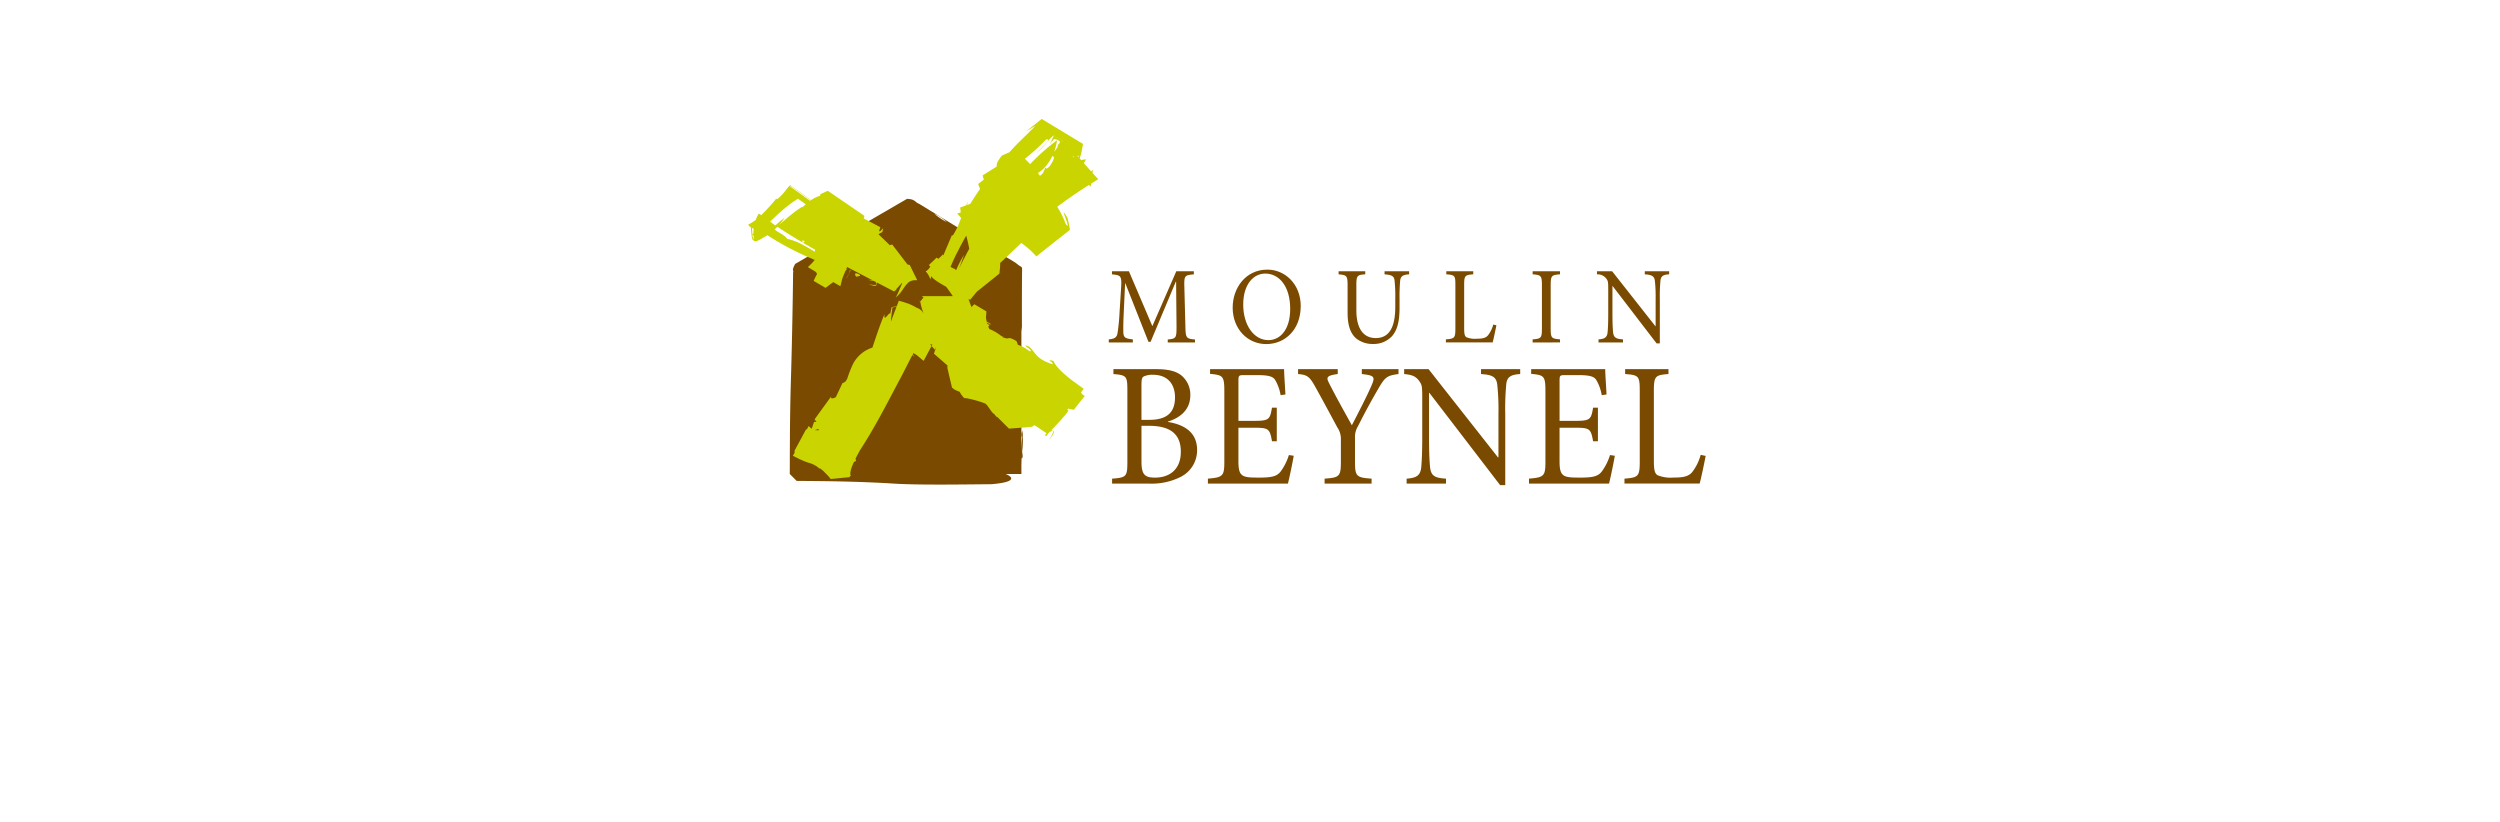 <svg xmlns="http://www.w3.org/2000/svg" xmlns:xlink="http://www.w3.org/1999/xlink" width="578" height="190" viewBox="0 0 578 190">
  <defs>
    <clipPath id="clip-path">
      <rect id="Rectangle_11" data-name="Rectangle 11" width="578" height="190" transform="translate(35)" fill="#fff" stroke="#707070" stroke-width="1"/>
    </clipPath>
    <filter id="Ellipse_3" x="49" y="-207" width="470" height="469" filterUnits="userSpaceOnUse">
      <feOffset input="SourceAlpha"/>
      <feGaussianBlur stdDeviation="24" result="blur"/>
      <feFlood flood-opacity="0.514"/>
      <feComposite operator="in" in2="blur"/>
      <feComposite in="SourceGraphic"/>
    </filter>
  </defs>
  <g id="Groupe_de_masques_1" data-name="Groupe de masques 1" transform="translate(-35)" clip-path="url(#clip-path)">
    <g id="Groupe_28" data-name="Groupe 28">
      <g transform="matrix(1, 0, 0, 1, 35, 0)" filter="url(#Ellipse_3)">
        <ellipse id="Ellipse_3-2" data-name="Ellipse 3" cx="163" cy="162.5" rx="163" ry="162.5" transform="translate(121 -135)" fill="#fff"/>
      </g>
      <g id="moulin-logo" transform="translate(208 27.5)">
        <g id="Calque_1" transform="translate(0)">
          <g id="Groupe_27" data-name="Groupe 27">
            <g id="Groupe_23" data-name="Groupe 23">
              <path id="Tracé_50" data-name="Tracé 50" d="M92.547,100.285c.071-.612.118-1.1.118-1.1-.016-4.7,0-9.135.039-13.456.024-.4-.414-.5-.722-.714l-.809-.635-1.61-.979-.592-.316H88.96c-.328-.146-.272-.047-.11.114a10.1,10.1,0,0,0-.821-.612L87.7,82.4c.051.028.1.055.158.083s.122.071.17.107l.738.391.02.012h-.008l.189.095.288.13L85.57,80.969l-.789-.43a10.077,10.077,0,0,1-2.3-1.456l-.655-.4.11.1-.225-.178-2.782-1.7-5.525-3.382-4.487-2.746c-1.006-.367-.888-1.1-2.818-1.156l-2.241,1.294-8.891,5.173C52.008,77.816,49.033,79.556,46,81.32L41.4,83.988l-1.164.675c-.931,1.764-.264,1.267-.477,2.013l-.032,2.735c-.11,7.947-.272,15.583-.5,23.077-.11,3.733-.162,7.383-.193,11l-.032,5.4L39,131.57l-.008,1.342v.316c3.192,3.2.892.888,1.606,1.6h.343l.671.008c7.158.047,14.34.162,21.885.643,5.785.339,16.538.154,22.122.114,7.446-.631,3.642-2.257,3.256-2.364h3.67V130l.043.86.008-.036-.032-1.1-.02.028V100.293Zm-20.121-27.2a10.581,10.581,0,0,1,2.861,1.91A15.383,15.383,0,0,1,72.425,73.085Zm20.658,36.454v.008h0Zm-.063-2.849.016,1.8A14.7,14.7,0,0,0,93.02,106.69Zm-.095,2.814c-.036.134-.067.308-.095.45Zm.158.055.032.667v-.359Zm-.008,4.581.02-2.032-.134,1.022a2.619,2.619,0,0,0,.118,1.014Zm-.3,9.013-.189.734c.02.951.13,1.062.213.217a39.141,39.141,0,0,0-.229,5.615c.1-.114.221-.091.276-.616-.043-.355-.13-1.062-.13-1.062a21.088,21.088,0,0,0,.059-4.893Zm.15-13.65c.055-.217.114-.316.158.036l-.051-1.046c-.024.379-.063.718-.11,1.01Z" transform="translate(-29.397 -51.144)" fill="#7a4a00"/>
              <path id="Tracé_51" data-name="Tracé 51" d="M39.663,59.305c.217-.205,1.2-.043.754-.509C39.17,58.062,39.221,58.84,39.663,59.305Zm44.6,37.65h0l.012-.02.055-.067.205-.249.328-.438a3.262,3.262,0,0,0,.371-.639c.138-.335.075-.5-.067-.6a1.507,1.507,0,0,0-.438-.158.561.561,0,0,0,.047-.051c.367-.371.742-.762,1.117-1.164.13-.138.256-.276.387-.414.3-.331.6-.667.908-1.01.122-.142.245-.284.371-.426.4-.477.8-.955,1.16-1.44l-.245-.182h0a1.269,1.269,0,0,0,.083-.245c.02-.028.043-.055.067-.083l.146.032.888.193.221.047.055.012h.008c-.008,0,1.4-1.776,2.533-3.2H92.47l-.012-.012-.028-.02-.1-.071-.422-.288a3.31,3.31,0,0,1-.312-.438l.647-.825h0l-.012-.012-.024-.016-.766-.549-1.586-1.152c-2.123-1.6-4.112-3.386-4.6-4.712-2.166-.537.114.257-.233.769-4.041-1.365-3.725-2.6-5.446-4.116-2.5-.967,1.618,1.259.083,1.073a8.63,8.63,0,0,0-2.648-1.472l-.3-.829c-2.312-1.389-1.373-.154-3.2-.916-.083-.071-.174-.15-.264-.225a2.318,2.318,0,0,0,.675.154c-.245-.067-.505-.146-.769-.233a10.84,10.84,0,0,0-2.7-1.582c-.036-.055-.079-.11-.11-.17-.055-.142-.118-.28-.178-.418l.15-.174.15-.146-.549-.328c-.036-.095-.063-.193-.091-.288.308.182.572.343.789.47l.138-.114h.008s-.13-.079-.979-.584a2.338,2.338,0,0,1-.047-.328,2.241,2.241,0,0,1-.063-1.014l.032-.525.012-.26v-.134l.008-.067v-.016l-2.778-1.646-.008.008-.032.032c-.205.2-.4.41-.6.616-.4-.912-.462-1.314-.738-1.831l.217.063.142.043.036.012h.02l.008.008h0c.1-.122,1.164-1.4,1.535-1.847.687-.549,2.194-1.76,5.209-4.179l.008-.047.016-.126.1-.923a10.939,10.939,0,0,0,.059-1.369c1.634-1.519,3.271-3.062,4.877-4.641a26.6,26.6,0,0,1,2.147,1.732l.73.73.343.363.17.182.087.095.02.024.012.012h0V54.6c-.039-.043,4.285-3.409,7.738-6.152h0l-.008-.075a18.124,18.124,0,0,0-.552-2.687c-2.458-4.2,1.279,3.532-.4,1.4A23.093,23.093,0,0,0,86.112,43.1q.835-.616,1.669-1.215c.118-.083.233-.17.351-.253q.722-.515,1.436-1.01c.264-.182.529-.363.8-.541.367-.249.73-.5,1.1-.742.556-.367,1.113-.73,1.669-1.081.1-.067.205-.134.312-.2h0l.237.229.118.114.059.055.008.008a4.133,4.133,0,0,1,.095-.726c.549-.339,1.1-.679,1.646-1.006-.205-.205-.422-.43-.643-.671A.685.685,0,0,1,94.92,36c-.213-.225-.426-.462-.643-.706.071-.56.11-.888.083-.687l-.016.012-.032.024-.379.264c-.5-.564-1.014-1.152-1.519-1.728-.039-.047-.083-.1-.126-.146.016-.032.036-.063.051-.095l.324-.623.083-.154.02-.039c.272-.047-.284.043-1.129.182-.107-.118-.209-.229-.316-.343a.086.086,0,0,1-.016-.02,13.724,13.724,0,0,0,.509-1.938l.221-1.2.036-.229h0s-5.292-3.2-9.554-5.773H82.51l-.012.016-.024.02-.189.154-.379.308c-1.01.825-2.052,1.649-3.153,2.451l2.312-1.35c-2.486,2.549-3.879,3.721-6.022,6.109l-1.756.769c-1.456,1.985-1.065,1.941-1.2,2.553-2.17,1.361-3.855,2.419-3.228,2.032l.012.047.055.189.11.383c.036.118.079.229.114.343-1.05.805-1.685,1.294-1.318,1.014l.012.028.02.055.039.11.166.45.2.505c-.864,1.239-1.661,2.486-2.253,3.433-.264.095-.541.2-.805.3a4.054,4.054,0,0,0,.28-.769c-.17.3-.316.572-.446.829-.9.328-1.646.6-1.389.513V43.3l.008.032.008.063.146.994-.841.308h0l.008.008.028.028.039.039.079.079c.249.245.5.529.754.829a19.088,19.088,0,0,1-1.894,4.045l-.233-.036c-.647,1.5-1.31,3.058-1.973,4.668l-.036-.079-.032-.079-.016-.039-.008-.02v-.008l-.008,0h0c.249-.245-.268.256-1.046,1.014l-.3-.205-.091-.063-.024-.016-.012-.008c.036.024-1.772,1.713-1.772,1.713l.036.043.142.178.142.174s-.576.943-1.085,1.054h0a4.583,4.583,0,0,1,1.093,1.878l.249-.8c.091.572,1.752,1.567,3.421,2.518.541.706,1.05,1.428,1.535,2.159H54.788c.134.091.28.185.418.28a9.051,9.051,0,0,1-.722.888c-.008,0-.008.02-.008.028-.122-.059-.249-.114-.367-.174.126.091.225.162.343.249a12.019,12.019,0,0,0,.785,2.774,4.226,4.226,0,0,0-.316-.485,2.861,2.861,0,0,0-1.365-.9A9.056,9.056,0,0,0,51.9,65.6h0l-.016-.016-.012-.012-.071-.059-.02-.016h0c.11-.028.055-.016-.1.016h0c-.3-.11-.612-.221-.951-.328l-.1-.036c-.355-.107-.726-.213-1.133-.316l-.474,1.239-1.2.253h0v.024l-.016.059-.1.462-.193.923c-.367-.347-1.523,2.178-1.338.162-.4.9-.777,1.878-1.14,2.881h0c-.576,1.59-1.117,3.244-1.649,4.83a7.675,7.675,0,0,0-4.51,3.816,27.488,27.488,0,0,0-1.2,3.015,2.69,2.69,0,0,1-.489.955c-.028.107-.189.126-.288.249l-.292.114-.142.075-.02.012h0c-1.062,2.249-1.539,3.236-1.571,3.327.008-.028.024-.063.032-.091-.6.308-1.31.489-1.03-.221v0l-.016.028-.008.012h0c-1.109,1.527-2.979,4.1-3.658,5.039.1-.284.083-.245,0,0-.233.324-.328.45-.193.268h0l.008.008.047.047.016.016c-.178.5-.45,1.279-.738,2.1-.043-.039-.087-.075-.13-.114l-.359-.32-.178-.162-.024-.02-.012-.008h0c-.146.264-.272.509-.406.762h-.008l-.118.02-.059.012L28,94.607h0c.051-.012-1.5,2.806-2.711,5.067H25.3c.063.016.122.02.185.032a3.939,3.939,0,0,1-.505.955h.008l.075.043.154.083,1.251.623a17,17,0,0,0,2.2.9,5.56,5.56,0,0,1,2.466,1.33l.17-.051.742.608,1.1,1.133.47.552.11.138.012.016.008.008h0l4.3-.426h0l.032-.039.059-.071.245-.276c-.288-.525.071-1.669.647-2.952,0,0,.324-.474.584-.335v-.008l-.008-.024-.13-.572c.339-.675.706-1.354,1.058-1.985,3.271-5,6.077-10.465,8.863-15.745,1.121-2.048,2.147-4.183,3.228-6.223.17.158.343.316.5.485a6.457,6.457,0,0,0-.414-.647c.047-.091.1-.182.15-.272a5.651,5.651,0,0,1,1.318.9l.671.58.375.292h0c.7-1.3,1.3-2.431,1.835-3.429-.107-.126-.221-.257-.335-.383l.521.036c-.063.114-.118.225-.185.347.083.1.166.2.249.292l.142.154h0l.012.012.324.355.016.016.008.008h0c-.024-.024-.367.691.043-.071.043-.079.087-.162.134-.249h.055c-.036.1-.063.185-.1.288-.024.071-.047.138-.075.213l-.233.667-.032.087h0v.008c2.7,2.34,3.125,2.711,3.125,2.711l-.008.182V80.2l0,.118V80.4L61.777,84.9l.055.051.5.4a10.874,10.874,0,0,0,1.223.537,6.021,6.021,0,0,0,.754,1.125l.249.28.032.036.016.016h.351c-.493,0,.047.008.047.008a24.012,24.012,0,0,1,4.475,1.247c.6.4,1.4,2,1.9,2.3.414.249.422.7.923.844l2.652,2.652h.028l.221-.016,3.477-.26.848-.079.418-.043.209-.02.051-.008h.028l.012,0h.008c-.043,0-.02,0,.012-.008a.115.115,0,0,0-.008.036c.032-.032.071-.063.1-.091.15-.091.324-.2.5-.308l2.727,1.823a3.554,3.554,0,0,1-.067.367h0c-.134.055-.241-.075-.28-.517l.036.687a.729.729,0,0,0,.185.083c-.008.024-.012.047-.02.071a.836.836,0,0,1,.059-.059c.268.059.331-.2.414-.418l.02-.016c.134-.134.264-.268.4-.406.813-.493.919-.257.75.217a6.037,6.037,0,0,1-.454.9l-.276.45-.063.1-.032.047h0l.028.024Zm-54.346-4.1H29.88l.185-.525.079.087.185.237.114.178-.47.02h-.047Zm.091,1.878.107-.024.817-.233c.012.1.028.193.036.3-.339,0-.659-.012-.963-.039ZM48.368,67.77l-.714,1.882c.051-1.018.213-2.123.347-3.113l.012-.095.008-.047v-.012h0c-.225.047.249-.055.955-.2l-.608,1.59Zm7.367,1.385a.163.163,0,0,1-.008-.036.14.14,0,0,0,.016.036Zm2.3,6.633h-.047c.047-.095.1-.189.15-.284-.032.091-.063.185-.1.284Zm6.507-20.674a.028.028,0,0,0-.008.016q-.58,1.142-1.113,2.261h0c.438-1.164.817-2.261,1.16-3.212a25.746,25.746,0,0,0-1.819,3.54c-.075-.039-.158-.075-.233-.114-.016-.043-.036-.095-.051-.134l-.371-.1c-.221-.122-.438-.249-.655-.379a39.013,39.013,0,0,1,1.792-3.808c.568-1.152,1.188-2.281,1.831-3.4.174.655.335,1.3.474,1.934.083.375.154.742.217,1.109q-.633,1.16-1.215,2.3Zm2.987,7.62.012-.012C68.288,62.127,67.929,62.419,67.534,62.735Zm1.357-8.895h0c.051-.13.166-.406.284-.695h0C69.026,53.52,68.935,53.738,68.892,53.84ZM84.4,33.691c-1.065,1.077-.789.28-1.133.43a2.717,2.717,0,0,1-1.14,1.831c-.158-.213-.312-.414-.47-.62v-.016a8.272,8.272,0,0,0,1.9-1.693.069.069,0,0,0,.016-.02,9.771,9.771,0,0,0,.75-1.038s.008-.012.008-.016a11.07,11.07,0,0,0,.627-1.144h0c.4.043.777.3-.564,2.281Zm3.019-5.781h0v.028l-.028.122-.02-.083-.012-.043v-.02l-.008-.012h0c.28.166-1.334-.809-2.1-1.275.024.016.036.024.063.039h0v.008l-.071.154-.146.3-.288.608-.556,1.2a5.457,5.457,0,0,1,1.192-1.523c2.545.7.458,1.188.825,1.7A6.945,6.945,0,0,1,85.4,30.4h0a13.266,13.266,0,0,0,.675-2.679c-.549.4-1.1.825-1.649,1.271-.343.28-.687.58-1.03.876-.182.158-.363.308-.545.47-.458.406-.916.833-1.369,1.271-.047.047-.1.091-.146.138-.5.485-1,.983-1.5,1.5q-.586-.627-1.2-1.227a54.683,54.683,0,0,0,4.9-4.451c1.381-.363-.395,1.3-2.348,3.208a16.9,16.9,0,0,0,2.285-2.237l.773-.939.493-.509.3-.272.166-.142.043-.036h0l.02-.02h0c-1.918-1.16,2.616,1.578,2.147,1.3ZM89.889,31.7l-.075-.063-.071-.055-.036-.028-.016-.012-.008-.008h0c-.087.008.075-.016.328-.059-.039.075-.075.146-.118.221Zm1.164-.225L91,31.616h0c-.071-.079-.142-.15-.213-.225l-.028-.032c.564-.091,1.006-.162.359-.055l-.063.174ZM14.917,47.605h0l.008.008.276.17.067.039c.039.529.075,1.077.146,1.638l.091.047h0l0,0,.083-.047.047-.024c-.043-.517-.051-1.062-.118-1.46l.414.245h0a9.169,9.169,0,0,0-.067,1.089l-.229.126c0,.051.008.1.012.154.075.039.158.083.237.126h0a6.883,6.883,0,0,0,.083.766.3.3,0,0,1-.047.028c.02,0,.036,0,.055.008,0,.028.012.051.016.079s.012.071.02.1a1.871,1.871,0,0,1-.359-1.113c-.087-.047-.17-.087-.241-.126a8.588,8.588,0,0,0,.209,1.148,1.787,1.787,0,0,0,.446.395.043.043,0,0,0,.008.032.084.084,0,0,0,.028-.012c.564.324,2.273-1,2.636-1.089.118-.083.233-.17.351-.253A65.728,65.728,0,0,0,29.841,55.3c-.012.051-.024.107-.032.158l.095-.13c.043.016.091.036.134.055a8.3,8.3,0,0,1-1.089,1.2l-.371.367-.091.095-.024.024v.008h-.008c.032-.032,1.823,1.069,1.823,1.069a1.977,1.977,0,0,1,.3.509c-.331.6-.56,1.081-.742,1.5l-.032.075v.008l-.008,0h0s1.523.9,2.75,1.614l.016-.012.036-.024.134-.1.257-.193.47-.363c.3-.209.572-.414.888-.631.509.3,1.038.608,1.622.951h0l0-.024L36,61.373l.087-.32.3-1.255c.205-.556.474-1.188.762-1.855.126-.142.292-.343.505-.623-.126.1-.249.2-.363.292.083-.189.166-.379.249-.572,1.941,1.022,3.875,2.02,5.765,3l-1.065-.055,1.488.272.249.13c.02.012.039.02.059.032,1.093,1.129-.856.718-1.523.576,1.941.805,1.894.182,1.941-.359l.047.024c1.326.687,2.632,1.361,3.9,2.032h0c.079-.087.158-.17.237-.256h0c.264.024.312-.075.233-.257.2-.221.406-.446.608-.671.221-.245.442-.489.667-.734.016-.016.032-.036.047-.051l.079.079c-.481,1.026-.9,2.249-1.519,3.291,1.728-1.476,1.48-2,2.928-3.473a2.511,2.511,0,0,1,1.728-.533h.193l.095.008h.047l-1.72-3.516h-.008l-.043-.016-.466-.122h-.024c-.623-.821-3.52-4.609-3.52-4.609h0l-.02.008-.182.043c-.11.028-.237.063-.359.095-.706-.683-1.8-1.728-2.612-2.518a5.9,5.9,0,0,1,.9-.5c.375-1.906-.245.1-.769-.233l.2-.612L45.164,48l.059-.166h0c-1.507-.8-2.77-1.464-3.844-2.028V45.8l.158-.6h0s-4.7-3.208-8.476-5.789l-.028.012-.11.051-.15.067-.3.138L31.3,40.23l.039.308a7.819,7.819,0,0,0-2.151,1.038s-4.349-3.133-4.061-2.928c-.043-.032-.256-.185-.758-.545h0l-.036.032-.02.02c.714.513,2.162,1.559,4.806,3.465-.051.036-.1.071-.15.107-2.679-1.93-4.025-2.9-4.609-3.323l.051-.079.039-.051.008-.012h0c1.389,1,.537.387-.146-.107l-.154.154-.182.193c-.284.312-.485.592-.706.876a10.366,10.366,0,0,1-1.945,2l-.174-.146a47.433,47.433,0,0,1-3.484,3.82c-.178-.134-.359-.264-.533-.395a5.681,5.681,0,0,0-.316.549c-.166.032-.126.047-.036.063a7.864,7.864,0,0,0-.371.868,8.928,8.928,0,0,1-1.369.888l-.367.213.233.339ZM47.338,52v-.079h0c.028.024.047.043.075.067a.577.577,0,0,1-.079.02V52ZM20.007,46.757c-.095-.063-.185-.13-.276-.193.754-.746,1.519-1.488,2.352-2.226a32.529,32.529,0,0,1,2.873-2.3l.837-.556.213-.142.107-.071.039-.028h.008v-.008c.75.541,1.338.967,1.807,1.3-.26.225-.517.458-.769.691.008-.043.012-.095.02-.138a14.844,14.844,0,0,0-1.314.848l-.039.028c-.422.3-.837.623-1.251.959-.024.02-.051.039-.075.059-.4.328-.805.667-1.208,1.01-.434.371-.868.75-1.306,1.125l-.083.071-.162.138c.051-.055.107-.11.154-.166A10.394,10.394,0,0,0,23.042,45.7a13.829,13.829,0,0,0-1.59,1.271c-.166.15-.343.3-.513.446h0c-.256-.174-.513-.351-.766-.529v-.012l.02-.071.012-.055v-.008l-.2.032Zm7.94,5.5c-.588-.328-1.176-.631-1.756-.892l-.039-.016a11.185,11.185,0,0,0-2.447-.813c-.7-1.018-2.308-1.519-2.908-2.21.217-.2.422-.4.62-.6.722.485,1.46.963,2.206,1.436.047.032.095.059.146.091.75.474,1.5.943,2.273,1.4,0,0,.008.008.016.008l.016.008c.379.229.766.458,1.148.683,0-.091,0-.185-.008-.28,0-.075,0-.146,0-.225.162.067.335.138.529.221l-.2.2c-.059.059-.118.118-.178.174.28.166.556.331.837.493l.047.028a.04.04,0,0,0,.012,0q.947.55,1.9,1.089a.784.784,0,0,0-.079.481c-.631-.4-1.267-.785-1.9-1.148.142.059.166.071,0,0-.063-.036-.13-.071-.193-.11l-.039-.02Zm10.465,5.382-.276.217c-.024.659-.608,1.247-.746,1.87l1.022-2.091Z" transform="translate(-14.68 -22.8)" fill="#cad400"/>
            </g>
            <g id="Groupe_26" data-name="Groupe 26" transform="translate(83.354 34.836)">
              <g id="Groupe_24" data-name="Groupe 24">
                <path id="Tracé_52" data-name="Tracé 52" d="M239.54,128.5v-.683c1.957-.2,2.028-.351,2.028-3.039l-.095-10.327H241.4l-5.824,13.9h-.5l-5.347-13.539h-.047l-.335,7.213c-.095,2.1-.095,3.188-.071,4.2.047,1.215.6,1.389,2.194,1.567v.71h-5.56v-.71c1.409-.15,1.863-.454,2.028-1.519a44.669,44.669,0,0,0,.454-4.633l.335-5.268c.213-3.291.095-3.394-2.08-3.619v-.71h3.915l5.418,12.683,5.536-12.683h4.061v.71c-2.1.2-2.269.253-2.2,2.861l.241,9.167c.071,2.683.142,2.833,2.218,3.039v.683h-6.3Z" transform="translate(-225.91 -111.661)" fill="#7a4a00"/>
                <path id="Tracé_53" data-name="Tracé 53" d="M306.536,111.08c4.037,0,7.687,3.342,7.687,8.405,0,5.469-3.607,8.808-7.975,8.808s-7.758-3.544-7.758-8.429c0-4.554,3.007-8.784,8.018-8.784h.024Zm-.525.912c-2.648,0-5.083,2.407-5.083,7.166s2.458,8.224,5.824,8.224c2.671,0,5.035-2.352,5.035-7.213,0-5.343-2.624-8.176-5.753-8.176Z" transform="translate(-269.849 -111.08)" fill="#7a4a00"/>
                <path id="Tracé_54" data-name="Tracé 54" d="M376.865,112.744c-1.432.1-1.981.43-2.076,1.492a40.188,40.188,0,0,0-.142,4.128v2.048c0,2.987-.43,5.165-1.792,6.685a5.775,5.775,0,0,1-4.3,1.748,6.062,6.062,0,0,1-3.82-1.192c-1.432-1.164-2.1-3.062-2.1-6.049V115.3c0-2.277-.217-2.379-2.08-2.557v-.71h6.16v.71c-1.863.126-2.052.276-2.052,2.557v5.746c0,4.1,1.527,6.432,4.487,6.432,3.437,0,4.51-3.062,4.51-7.241v-1.9a34.526,34.526,0,0,0-.166-4.175c-.118-.987-.62-1.294-2.316-1.417v-.71h5.682v.71Z" transform="translate(-307.426 -111.655)" fill="#7a4a00"/>
                <path id="Tracé_55" data-name="Tracé 55" d="M435.086,124.515c-.146.781-.643,3.188-.864,3.974H423.41v-.71c2-.15,2.194-.328,2.194-2.482V115.171c0-2.151-.142-2.277-2.1-2.431v-.71h6.231v.71c-1.882.15-2.1.276-2.1,2.431v10c0,1.365.118,1.874.549,2.127a5.067,5.067,0,0,0,2.293.331c1.314,0,2.123-.126,2.672-.785a7.172,7.172,0,0,0,1.215-2.482l.718.154Z" transform="translate(-345.474 -111.655)" fill="#7a4a00"/>
                <path id="Tracé_56" data-name="Tracé 56" d="M474.23,128.5v-.71c1.957-.15,2.147-.3,2.147-2.454V115.2c0-2.151-.193-2.3-2.147-2.454v-.71h6.326v.71c-1.961.15-2.151.3-2.151,2.454V125.33c0,2.178.193,2.3,2.151,2.454v.71Z" transform="translate(-376.24 -111.661)" fill="#7a4a00"/>
                <path id="Tracé_57" data-name="Tracé 57" d="M528.6,112.75c-1.338.075-1.91.406-2,1.492a38.225,38.225,0,0,0-.146,4.282v10.2h-.742l-10.169-13.263H515.5v6.353c0,2.328.075,3.544.146,4.278.118,1.29.667,1.594,2.293,1.7v.71h-5.659v-.71c1.361-.1,1.985-.4,2.1-1.646.075-.785.146-2.024.146-4.329v-5.568c0-1.847-.047-1.949-.478-2.557a2.545,2.545,0,0,0-2.123-.939v-.71h3.508l9.98,12.683h.071v-6.2a34.128,34.128,0,0,0-.166-4.2c-.118-1.136-.667-1.468-2.34-1.571v-.71h5.635v.71Z" transform="translate(-399.057 -111.661)" fill="#7a4a00"/>
              </g>
              <g id="Groupe_25" data-name="Groupe 25" transform="translate(0.762 23.002)">
                <path id="Tracé_58" data-name="Tracé 58" d="M240.736,181.6c3.8.608,6.756,2.4,6.756,6.472a6.882,6.882,0,0,1-3.646,6.152,14.877,14.877,0,0,1-7.521,1.626H227.84v-1.14c3.3-.245,3.532-.489,3.532-3.867V174.394c0-3.378-.154-3.622-3.224-3.867V169.39h9.865c2.881,0,4.57.489,5.761,1.381a5.763,5.763,0,0,1,2.151,4.641c0,3.867-3.07,5.454-5.181,6.1v.083Zm-4.3-.489c4.183,0,5.951-1.788,5.951-5.209,0-2.77-1.456-5.209-5.106-5.209a4.531,4.531,0,0,0-2.151.406c-.387.245-.5.691-.5,2.036v7.979h1.8Zm-1.8,9.648c0,2.928.691,3.745,3.184,3.705,3.11,0,5.911-1.709,5.911-5.986s-2.687-5.986-7.371-5.986h-1.728v8.267Z" transform="translate(-227.84 -169.382)" fill="#7a4a00"/>
                <path id="Tracé_59" data-name="Tracé 59" d="M303.809,189.41c-.229,1.346-1,5.169-1.346,6.432h-18.5V194.7c3.492-.284,3.8-.612,3.8-3.95v-16.2c0-3.623-.308-3.784-3.3-4.072v-1.1h17.118c0,.975.193,3.745.308,5.86l-1.113.166a10.345,10.345,0,0,0-1.227-3.461c-.537-.9-1.575-1.18-4.337-1.18h-2.92c-1.188,0-1.267.122-1.267,1.3v9.277h3.607c3.492,0,3.686-.324,4.147-3.05h1.113v7.774h-1.113c-.5-2.889-.766-3.133-4.108-3.133H291.02v7.695c0,1.914.229,2.806.919,3.3.73.529,2.072.529,3.993.529,2.916,0,3.99-.328,4.838-1.385a12.925,12.925,0,0,0,1.918-3.824l1.113.162Z" transform="translate(-261.814 -169.376)" fill="#7a4a00"/>
                <path id="Tracé_60" data-name="Tracé 60" d="M360.013,170.52c-2.648.328-3.11.734-4.57,3.216-1.728,2.971-3.031,5.331-4.834,8.914a4.579,4.579,0,0,0-.651,2.565v5.536c0,3.417.308,3.705,3.836,3.95v1.14H342.93V194.7c3.457-.245,3.761-.529,3.761-3.95v-5.414a4.557,4.557,0,0,0-.8-2.447c-1.342-2.482-2.762-5.169-4.838-8.914-1.535-2.81-1.957-3.256-4.258-3.461V169.38h9.171v1.136c-2.762.367-2.648.856-1.957,2.2,1.65,3.256,3.532,6.594,5.221,9.648,1.385-2.687,3.457-6.677,4.53-9.159.88-2.036.766-2.36-2.226-2.687v-1.136h8.484Z" transform="translate(-293.797 -169.376)" fill="#7a4a00"/>
                <path id="Tracé_61" data-name="Tracé 61" d="M425.786,170.526c-2.147.122-3.07.651-3.224,2.4a61.433,61.433,0,0,0-.229,6.878v16.4h-1.188l-16.353-21.329h-.079V185.1c0,3.745.114,5.7.233,6.882.189,2.076,1.073,2.565,3.686,2.727v1.14h-9.1v-1.14c2.186-.162,3.185-.651,3.378-2.648.114-1.263.233-3.256.233-6.961v-8.954c0-2.971-.079-3.133-.77-4.112-.805-1.018-1.61-1.342-3.413-1.507V169.39H404.6l16.045,20.393h.114v-9.972a54.347,54.347,0,0,0-.268-6.756c-.193-1.835-1.073-2.364-3.761-2.526v-1.136h9.056v1.136Z" transform="translate(-331.434 -169.382)" fill="#7a4a00"/>
                <path id="Tracé_62" data-name="Tracé 62" d="M491.945,189.41c-.229,1.346-1,5.169-1.342,6.432H472.1V194.7c3.492-.284,3.8-.612,3.8-3.95v-16.2c0-3.623-.308-3.784-3.3-4.072v-1.1h17.122c0,.975.193,3.745.308,5.86l-1.113.166a10.259,10.259,0,0,0-1.227-3.461c-.541-.9-1.578-1.18-4.341-1.18H480.43c-1.188,0-1.263.122-1.263,1.3v9.277h3.607c3.492,0,3.686-.324,4.143-3.05h1.117v7.774h-1.117c-.5-2.889-.766-3.133-4.108-3.133h-3.646v7.695c0,1.914.229,2.806.919,3.3.73.529,2.076.529,3.993.529,2.92,0,3.993-.328,4.838-1.385a12.924,12.924,0,0,0,1.918-3.824Z" transform="translate(-375.712 -169.376)" fill="#7a4a00"/>
                <path id="Tracé_63" data-name="Tracé 63" d="M546.808,189.444c-.229,1.263-1.038,5.13-1.381,6.389H528.04v-1.14c3.224-.245,3.532-.529,3.532-3.99V174.417c0-3.461-.229-3.662-3.378-3.911V169.37h10.019v1.136c-3.035.245-3.378.45-3.378,3.911v16.076c0,2.2.193,3.015.88,3.421a8.08,8.08,0,0,0,3.686.529c2.111,0,3.417-.205,4.3-1.263a11.424,11.424,0,0,0,1.957-3.99l1.152.245Z" transform="translate(-409.578 -169.37)" fill="#7a4a00"/>
              </g>
            </g>
          </g>
        </g>
      </g>
    </g>
  </g>
</svg>
